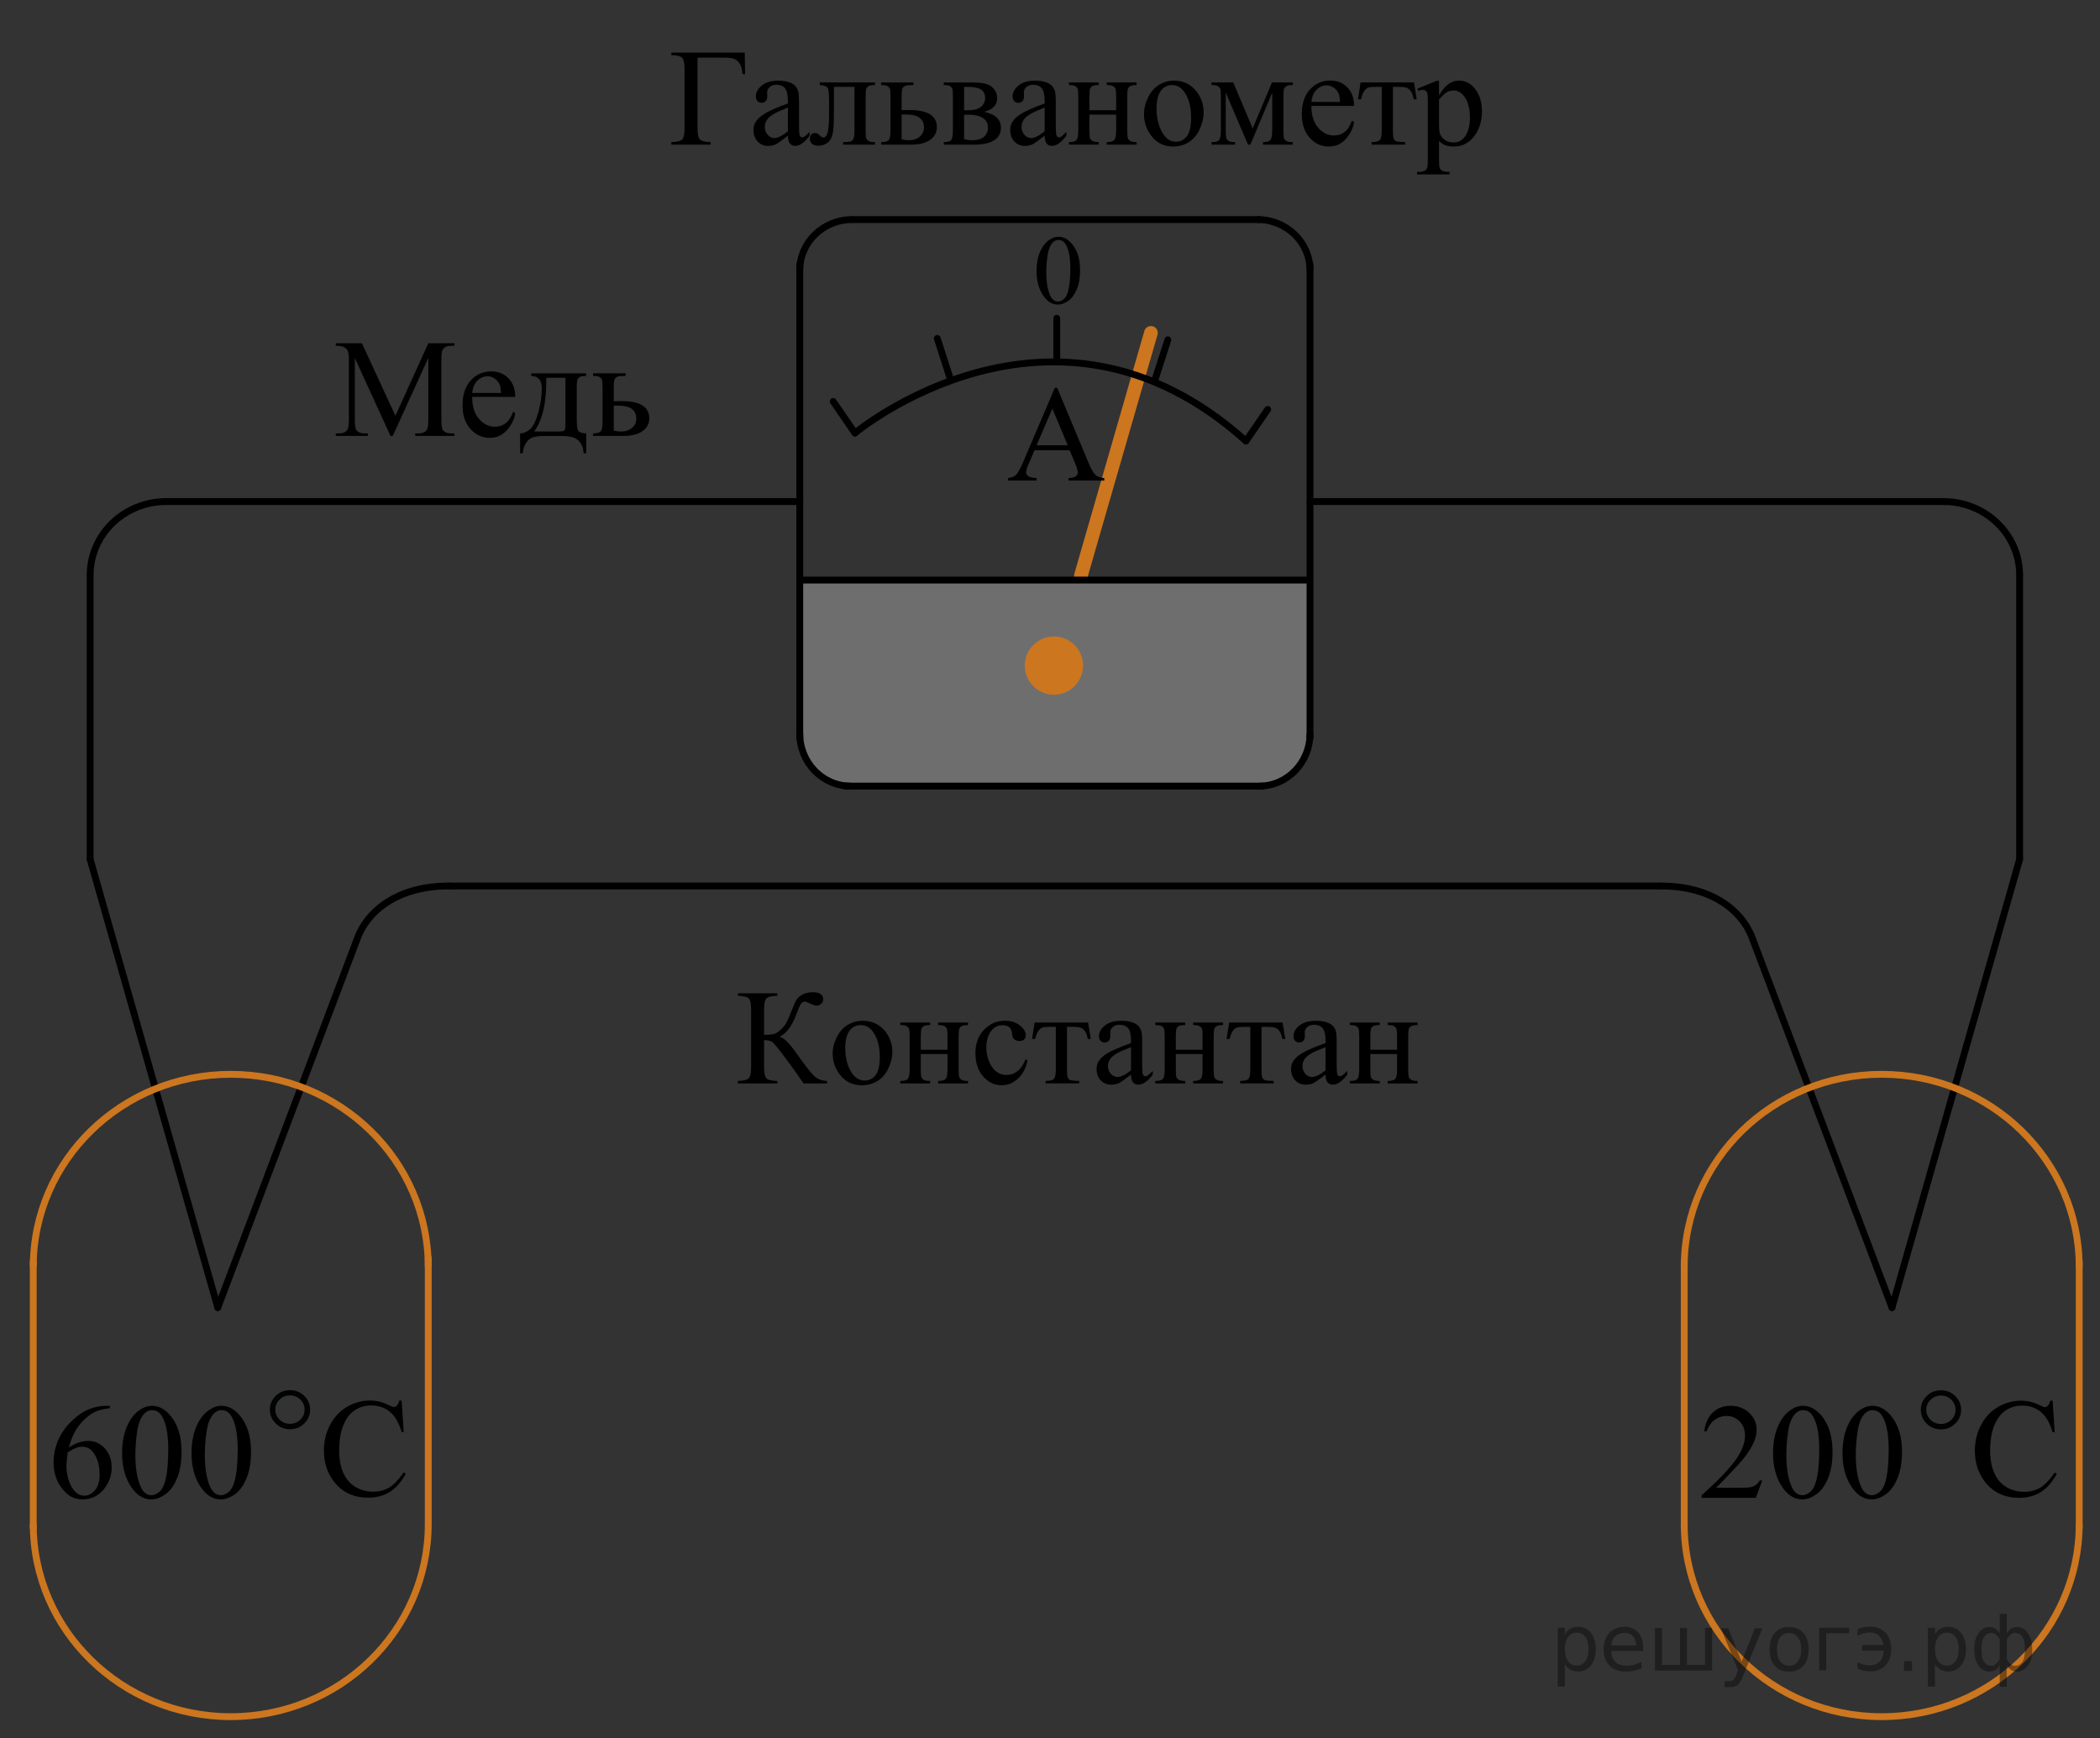<?xml version="1.0" encoding="utf-8"?>
<!-- Generator: Adobe Illustrator 16.0.0, SVG Export Plug-In . SVG Version: 6.00 Build 0)  -->
<!DOCTYPE svg PUBLIC "-//W3C//DTD SVG 1.1//EN" "http://www.w3.org/Graphics/SVG/1.1/DTD/svg11.dtd">
<svg version="1.1" id="Слой_1" xmlns="http://www.w3.org/2000/svg" xmlns:xlink="http://www.w3.org/1999/xlink" x="0px" y="0px"
	 width="230.333px" height="190.667px" viewBox="-4.833 126 230.333 190.667" enable-background="new -4.833 126 230.333 190.667"
	 xml:space="preserve">
<rect x="-4.833" y="126" width="230.333" height="190.667" fill="#333333" stroke="none"/>
<line fill="#CC761F" stroke="#CC761F" stroke-width="1.5" stroke-linecap="round" stroke-linejoin="round" stroke-miterlimit="10" x1="121.404" y1="162.511" x2="113.729" y2="189.114"/>
<path opacity="0.5" fill="#ADAAAA" d="M135.544,211.674c1.651-0.371,2.798-2.258,3.308-3.824v-18.229H82.888v18.037
	c0.109,0.082,0.207,0.195,0.28,0.354c0.209,0.453,0.246,0.871,0.378,1.342c0.156,0.555,0.689,0.885,1.133,1.201
	c0.41,0.293,0.748,0.744,1.187,0.98c0.495,0.268,1.002,0.486,1.526,0.682h47.505C134.992,211.965,135.191,211.752,135.544,211.674z"
	/>
<line fill="#FFFFFF" stroke="#000000" stroke-width="0.75" stroke-linecap="round" stroke-linejoin="round" stroke-miterlimit="10" x1="19.055" y1="269.414" x2="5.055" y2="220.246"/>
<line fill="#FFFFFF" stroke="#000000" stroke-width="0.75" stroke-linecap="round" stroke-linejoin="round" stroke-miterlimit="10" x1="5.055" y1="220.246" x2="5.055" y2="189.08"/>
<path fill="none" stroke="#000000" stroke-width="0.75" stroke-miterlimit="10" d="M5.055,189.08c0-4.457,3.735-8.068,8.344-8.068"
	/>
<line fill="#FFFFFF" stroke="#000000" stroke-width="0.75" stroke-linecap="round" stroke-linejoin="round" stroke-miterlimit="10" x1="82.888" y1="181.012" x2="13.138" y2="181.012"/>
<line fill="#FFFFFF" stroke="#000000" stroke-width="0.75" stroke-linecap="round" stroke-linejoin="round" stroke-miterlimit="10" x1="82.888" y1="206.955" x2="82.888" y2="154.998"/>
<path fill="none" stroke="#000000" stroke-width="0.75" stroke-miterlimit="10" d="M82.888,155.65c0-3.076,2.579-5.569,5.759-5.569"
	/>
<line fill="#FFFFFF" stroke="#000000" stroke-width="0.75" stroke-linecap="round" stroke-linejoin="round" stroke-miterlimit="10" x1="133.294" y1="150.081" x2="88.647" y2="150.081"/>
<path fill="none" stroke="#000000" stroke-width="0.75" stroke-miterlimit="10" d="M138.852,155.65c0-3.076-2.579-5.569-5.76-5.569"
	/>
<line fill="#FFFFFF" stroke="#000000" stroke-width="0.75" stroke-linecap="round" stroke-linejoin="round" stroke-miterlimit="10" x1="138.852" y1="206.902" x2="138.852" y2="154.998"/>
<path fill="none" stroke="#000000" stroke-width="0.75" stroke-miterlimit="10" d="M88.457,212.217c-3.076,0-5.569-2.578-5.569-5.76
	"/>
<line fill="#FFFFFF" stroke="#000000" stroke-width="0.75" stroke-linecap="round" stroke-linejoin="round" stroke-miterlimit="10" x1="133.638" y1="212.217" x2="87.892" y2="212.217"/>
<path fill="none" stroke="#000000" stroke-width="0.75" stroke-miterlimit="10" d="M133.281,212.217c3.076,0,5.57-2.578,5.57-5.76"
	/>
<path fill="none" stroke="#000000" stroke-width="0.75" stroke-linecap="round" stroke-linejoin="round" stroke-miterlimit="10" d="
	M88.939,173.496c0,0,21.761-18.125,42.886,0.875"/>
<line fill="none" stroke="#000000" stroke-width="0.75" stroke-linecap="round" stroke-linejoin="round" stroke-miterlimit="10" x1="86.555" y1="170.033" x2="88.939" y2="173.496"/>
<line fill="none" stroke="#000000" stroke-width="0.75" stroke-linecap="round" stroke-linejoin="round" stroke-miterlimit="10" x1="97.971" y1="163.123" x2="99.438" y2="167.68"/>
<line fill="none" stroke="#000000" stroke-width="0.75" stroke-linecap="round" stroke-linejoin="round" stroke-miterlimit="10" x1="123.26" y1="163.271" x2="121.794" y2="167.828"/>
<line fill="none" stroke="#000000" stroke-width="0.75" stroke-linecap="round" stroke-linejoin="round" stroke-miterlimit="10" x1="134.21" y1="170.908" x2="131.825" y2="174.371"/>
<line fill="none" stroke="#000000" stroke-width="0.75" stroke-linecap="round" stroke-linejoin="round" stroke-miterlimit="10" x1="111.075" y1="160.908" x2="111.075" y2="165.693"/>
<g>
	<g>
		<path d="M108.857,155.739c0-0.817,0.127-1.521,0.381-2.111c0.254-0.59,0.592-1.029,1.013-1.318
			c0.327-0.229,0.665-0.343,1.013-0.343c0.566,0,1.074,0.28,1.524,0.84c0.563,0.694,0.845,1.634,0.845,2.821
			c0,0.832-0.124,1.538-0.371,2.118c-0.246,0.582-0.562,1.004-0.944,1.266c-0.383,0.264-0.753,0.395-1.108,0.395
			c-0.705,0-1.291-0.404-1.759-1.211C109.055,157.516,108.857,156.697,108.857,155.739z M109.924,155.871
			c0,0.986,0.125,1.791,0.375,2.414c0.207,0.525,0.516,0.787,0.926,0.787c0.196,0,0.399-0.084,0.61-0.256
			c0.21-0.17,0.37-0.457,0.479-0.859c0.167-0.605,0.251-1.459,0.251-2.562c0-0.817-0.087-1.499-0.262-2.044
			c-0.131-0.405-0.3-0.692-0.506-0.861c-0.149-0.116-0.329-0.174-0.54-0.174c-0.247,0-0.466,0.107-0.659,0.322
			c-0.262,0.292-0.439,0.752-0.534,1.379C109.971,154.644,109.924,155.262,109.924,155.871z"/>
	</g>
</g>
<g>
	<g>
		<path d="M112.483,175.378h-3.846l-0.674,1.57c-0.166,0.386-0.249,0.674-0.249,0.865c0,0.151,0.072,0.284,0.216,0.399
			s0.456,0.189,0.934,0.224v0.271h-3.128v-0.271c0.415-0.073,0.684-0.169,0.806-0.286c0.249-0.234,0.525-0.711,0.828-1.43
			l3.495-8.186h0.256l3.458,8.273c0.278,0.665,0.531,1.097,0.758,1.294c0.228,0.198,0.544,0.31,0.949,0.334v0.271h-3.92v-0.271
			c0.396-0.02,0.663-0.085,0.803-0.198c0.139-0.112,0.209-0.249,0.209-0.41c0-0.216-0.099-0.555-0.293-1.02L112.483,175.378z
			 M112.278,174.836l-1.685-4.02l-1.729,4.02H112.278z"/>
	</g>
</g>
<g>
	<g>
		<path d="M37.996,173.814l-3.91-8.553v6.791c0,0.625,0.067,1.014,0.202,1.17c0.184,0.209,0.475,0.314,0.873,0.314h0.358v0.277
			h-3.522v-0.277h0.358c0.428,0,0.731-0.131,0.911-0.391c0.109-0.16,0.164-0.523,0.164-1.094v-6.641c0-0.451-0.05-0.775-0.149-0.975
			c-0.069-0.145-0.198-0.266-0.384-0.363s-0.486-0.146-0.899-0.146v-0.277h2.865l3.672,7.953l3.612-7.953h2.865v0.277H44.66
			c-0.433,0-0.739,0.129-0.918,0.389c-0.109,0.16-0.164,0.525-0.164,1.096v6.641c0,0.625,0.069,1.014,0.209,1.17
			c0.184,0.209,0.475,0.314,0.873,0.314h0.351v0.277h-4.298v-0.277h0.358c0.433,0,0.736-0.131,0.91-0.391
			c0.109-0.16,0.165-0.523,0.165-1.094v-6.791l-3.903,8.553H37.996z"/>
		<path d="M46.958,169.533c-0.005,1.02,0.241,1.82,0.739,2.398c0.497,0.58,1.082,0.871,1.753,0.871c0.448,0,0.837-0.125,1.168-0.371
			c0.331-0.248,0.608-0.672,0.832-1.271l0.231,0.15c-0.104,0.686-0.408,1.309-0.911,1.869c-0.502,0.563-1.132,0.844-1.888,0.844
			c-0.821,0-1.524-0.32-2.108-0.963s-0.876-1.506-0.876-2.59c0-1.174,0.299-2.09,0.899-2.746c0.6-0.658,1.352-0.986,2.257-0.986
			c0.766,0,1.396,0.254,1.888,0.76c0.493,0.508,0.739,1.188,0.739,2.035H46.958z M46.958,169.1h3.164
			c-0.025-0.439-0.077-0.75-0.157-0.93c-0.125-0.279-0.31-0.5-0.556-0.66c-0.246-0.16-0.503-0.24-0.772-0.24
			c-0.413,0-0.782,0.162-1.108,0.484C47.203,168.076,47.013,168.525,46.958,169.1z"/>
		<path d="M53.434,166.947h6.03v0.285c-0.338,0-0.563,0.035-0.675,0.102c-0.112,0.068-0.2,0.15-0.265,0.252
			c-0.065,0.1-0.097,0.424-0.097,0.975v3.395c0,0.715,0.061,1.152,0.183,1.316c0.122,0.162,0.407,0.25,0.854,0.266v2.182H59.18
			c-0.02-0.41-0.121-0.768-0.302-1.072s-0.434-0.52-0.757-0.645s-0.801-0.188-1.433-0.188h-1.761c-0.547,0-0.975,0.049-1.284,0.146
			c-0.308,0.096-0.566,0.301-0.772,0.609c-0.207,0.311-0.332,0.693-0.377,1.148h-0.276v-2.182c0.408-0.016,0.779-0.178,1.112-0.488
			c0.333-0.309,0.626-0.916,0.88-1.82s0.38-1.795,0.38-2.668c0-0.859-0.385-1.303-1.157-1.328V166.947z M55.083,167.436v0.412
			c0,2.453-0.443,4.279-1.328,5.479h2.537c0.458,0,0.721-0.037,0.791-0.115c0.069-0.078,0.104-0.363,0.104-0.859v-4.916H55.083z"/>
		<path d="M62.487,170.006l0.851-0.014c2.03,0,3.045,0.629,3.045,1.889c0,0.584-0.248,1.053-0.743,1.404
			c-0.495,0.354-1.208,0.529-2.138,0.529h-3.284v-0.277c0.443,0,0.726-0.082,0.851-0.244s0.187-0.525,0.187-1.09v-3.643
			c0-0.535-0.027-0.852-0.082-0.949s-0.139-0.186-0.253-0.262c-0.115-0.078-0.349-0.117-0.702-0.117v-0.285h3.575v0.285
			c-0.493,0-0.796,0.029-0.911,0.086c-0.114,0.059-0.209,0.133-0.284,0.227c-0.075,0.092-0.112,0.43-0.112,1.016V170.006z
			 M62.487,173.223c0.264,0.068,0.527,0.104,0.791,0.104c0.498,0,0.902-0.131,1.213-0.396c0.311-0.266,0.466-0.6,0.466-1.004
			c0-0.961-0.664-1.439-1.993-1.439c-0.114,0-0.273,0.002-0.478,0.008V173.223z"/>
	</g>
</g>
<g>
	<g>
		<path d="M76.852,131.766l0.037,2.361H76.6c-0.02-0.477-0.121-0.859-0.303-1.147c-0.183-0.287-0.406-0.47-0.67-0.547
			c-0.264-0.077-0.645-0.115-1.143-0.115h-2.812v7.707c0,0.666,0.085,1.088,0.255,1.267c0.17,0.179,0.563,0.278,1.18,0.298v0.275
			h-4.307v-0.275c0.622-0.02,1.019-0.119,1.191-0.298c0.172-0.179,0.259-0.601,0.259-1.267v-6.419c0-0.665-0.086-1.087-0.259-1.266
			c-0.173-0.179-0.57-0.278-1.191-0.299v-0.275H76.852z"/>
		<path d="M81.587,140.881c-0.695,0.542-1.132,0.854-1.31,0.938c-0.267,0.124-0.55,0.187-0.851,0.187
			c-0.469,0-0.854-0.161-1.158-0.484c-0.303-0.322-0.455-0.747-0.455-1.273c0-0.332,0.074-0.62,0.222-0.863
			c0.202-0.338,0.554-0.655,1.055-0.954c0.5-0.298,1.333-0.66,2.497-1.087v-0.268c0-0.681-0.107-1.147-0.322-1.4
			c-0.214-0.253-0.526-0.38-0.936-0.38c-0.311,0-0.558,0.084-0.74,0.253c-0.188,0.169-0.281,0.362-0.281,0.581l0.015,0.432
			c0,0.229-0.058,0.405-0.174,0.529c-0.116,0.124-0.268,0.186-0.455,0.186c-0.183,0-0.332-0.064-0.448-0.193
			c-0.116-0.129-0.174-0.305-0.174-0.528c0-0.427,0.217-0.819,0.651-1.177s1.043-0.536,1.828-0.536c0.602,0,1.095,0.102,1.48,0.305
			c0.291,0.154,0.505,0.396,0.644,0.723c0.089,0.214,0.133,0.65,0.133,1.311v2.316c0,0.65,0.012,1.049,0.037,1.195
			c0.024,0.146,0.065,0.244,0.122,0.294c0.057,0.05,0.122,0.074,0.196,0.074c0.079,0,0.148-0.017,0.208-0.052
			c0.104-0.064,0.303-0.246,0.599-0.544v0.417c-0.552,0.745-1.08,1.117-1.583,1.117c-0.242,0-0.434-0.084-0.577-0.253
			S81.592,141.289,81.587,140.881z M81.587,140.398v-2.6c-0.745,0.298-1.226,0.509-1.443,0.633c-0.39,0.219-0.668,0.447-0.836,0.686
			c-0.168,0.238-0.252,0.499-0.252,0.782c0,0.357,0.106,0.654,0.318,0.89c0.212,0.236,0.456,0.354,0.732,0.354
			C80.482,141.142,80.975,140.894,81.587,140.398z"/>
		<path d="M85.078,135.043h6.061v0.282c-0.335,0-0.559,0.034-0.669,0.101c-0.111,0.067-0.199,0.15-0.263,0.25
			c-0.064,0.1-0.096,0.422-0.096,0.968v3.619c0,0.526,0.027,0.841,0.082,0.942c0.054,0.102,0.139,0.191,0.255,0.269
			c0.116,0.077,0.347,0.115,0.692,0.115v0.275h-3.507v-0.275c0.38,0,0.643-0.02,0.788-0.06s0.26-0.136,0.344-0.287
			c0.083-0.151,0.125-0.478,0.125-0.979v-4.736h-2.257v2.875c0,1.087-0.048,1.851-0.144,2.29c-0.097,0.439-0.287,0.765-0.57,0.976
			c-0.284,0.211-0.608,0.316-0.973,0.316c-0.632,0-0.947-0.263-0.947-0.789c0-0.179,0.05-0.325,0.152-0.439
			c0.101-0.114,0.233-0.172,0.396-0.172c0.173,0,0.333,0.072,0.481,0.217c0.192,0.188,0.338,0.282,0.437,0.282
			c0.222,0,0.383-0.188,0.484-0.562c0.101-0.375,0.152-1.032,0.152-1.971v-1.504c0-0.774-0.056-1.246-0.167-1.415
			s-0.396-0.271-0.855-0.306V135.043z"/>
		<path d="M94.061,138.082l0.844-0.015c2.013,0,3.019,0.625,3.019,1.877c0,0.58-0.246,1.046-0.736,1.396
			c-0.491,0.351-1.198,0.525-2.12,0.525h-3.256v-0.275c0.439,0,0.72-0.081,0.844-0.242c0.123-0.161,0.185-0.522,0.185-1.084v-3.619
			c0-0.531-0.027-0.845-0.082-0.941c-0.054-0.098-0.138-0.184-0.251-0.261c-0.114-0.077-0.346-0.116-0.696-0.116v-0.282h3.544v0.282
			c-0.488,0-0.789,0.029-0.903,0.086c-0.113,0.058-0.207,0.132-0.281,0.224c-0.074,0.092-0.111,0.428-0.111,1.009V138.082z
			 M94.061,141.277c0.262,0.069,0.523,0.104,0.785,0.104c0.493,0,0.894-0.131,1.202-0.395c0.309-0.263,0.463-0.596,0.463-0.998
			c0-0.953-0.659-1.43-1.976-1.43c-0.113,0-0.271,0.003-0.474,0.008V141.277z"/>
		<path d="M103.095,138.26c1.238,0.258,1.857,0.842,1.857,1.75c0,0.621-0.258,1.085-0.773,1.393s-1.234,0.462-2.157,0.462h-3.345
			v-0.275c0.439,0,0.717-0.083,0.833-0.25c0.116-0.166,0.174-0.524,0.174-1.076v-3.619c0-0.536-0.026-0.852-0.078-0.945
			c-0.052-0.095-0.133-0.18-0.244-0.257c-0.111-0.077-0.339-0.116-0.685-0.116v-0.282h3.123c0.602,0,1.089,0.047,1.461,0.142
			c0.373,0.094,0.678,0.28,0.917,0.559c0.239,0.277,0.359,0.615,0.359,1.013C104.538,137.531,104.057,138.032,103.095,138.26z
			 M100.912,138.089c0.217,0.005,0.348,0.007,0.392,0.007c0.676,0,1.165-0.13,1.465-0.391s0.452-0.577,0.452-0.949
			c0-0.433-0.153-0.745-0.459-0.938c-0.306-0.193-0.794-0.291-1.465-0.291h-0.385V138.089z M100.912,141.261
			c0.247,0.08,0.541,0.119,0.881,0.119c0.587,0,1.023-0.129,1.31-0.387c0.286-0.259,0.429-0.591,0.429-0.998
			c0-0.457-0.185-0.807-0.555-1.05c-0.37-0.243-0.883-0.365-1.539-0.365c-0.163,0-0.338,0.005-0.525,0.015V141.261z"/>
		<path d="M109.747,140.881c-0.695,0.542-1.132,0.854-1.31,0.938c-0.267,0.124-0.55,0.187-0.851,0.187
			c-0.469,0-0.854-0.161-1.158-0.484c-0.303-0.322-0.455-0.747-0.455-1.273c0-0.332,0.074-0.62,0.222-0.863
			c0.202-0.338,0.554-0.655,1.055-0.954c0.5-0.298,1.333-0.66,2.497-1.087v-0.268c0-0.681-0.107-1.147-0.322-1.4
			c-0.214-0.253-0.526-0.38-0.936-0.38c-0.311,0-0.558,0.084-0.74,0.253c-0.188,0.169-0.281,0.362-0.281,0.581l0.015,0.432
			c0,0.229-0.058,0.405-0.174,0.529c-0.116,0.124-0.268,0.186-0.455,0.186c-0.183,0-0.332-0.064-0.448-0.193
			c-0.116-0.129-0.174-0.305-0.174-0.528c0-0.427,0.217-0.819,0.651-1.177s1.043-0.536,1.828-0.536c0.602,0,1.095,0.102,1.48,0.305
			c0.291,0.154,0.505,0.396,0.644,0.723c0.089,0.214,0.133,0.65,0.133,1.311v2.316c0,0.65,0.012,1.049,0.037,1.195
			c0.024,0.146,0.065,0.244,0.122,0.294c0.057,0.05,0.122,0.074,0.196,0.074c0.079,0,0.148-0.017,0.208-0.052
			c0.104-0.064,0.303-0.246,0.599-0.544v0.417c-0.552,0.745-1.08,1.117-1.583,1.117c-0.242,0-0.434-0.084-0.577-0.253
			S109.751,141.289,109.747,140.881z M109.747,140.398v-2.6c-0.745,0.298-1.226,0.509-1.443,0.633
			c-0.39,0.219-0.668,0.447-0.836,0.686c-0.168,0.238-0.252,0.499-0.252,0.782c0,0.357,0.106,0.654,0.318,0.89
			c0.212,0.236,0.456,0.354,0.732,0.354C108.642,141.142,109.135,140.894,109.747,140.398z"/>
		<path d="M114.657,138.089h2.931v-1.445c0-0.432-0.018-0.713-0.052-0.845s-0.12-0.243-0.255-0.335
			c-0.136-0.092-0.377-0.139-0.722-0.139v-0.282h3.278v0.282c-0.307,0-0.529,0.035-0.67,0.104c-0.141,0.07-0.235,0.17-0.285,0.302
			c-0.049,0.132-0.074,0.436-0.074,0.912v3.619c0,0.433,0.019,0.718,0.056,0.856c0.037,0.14,0.127,0.253,0.271,0.339
			c0.143,0.087,0.377,0.131,0.703,0.131v0.275h-3.278v-0.275c0.409,0,0.683-0.076,0.821-0.228c0.138-0.151,0.207-0.518,0.207-1.099
			v-1.69h-2.931v1.69c0,0.433,0.019,0.718,0.056,0.856c0.037,0.14,0.127,0.253,0.271,0.339c0.143,0.087,0.377,0.131,0.703,0.131
			v0.275h-3.278v-0.275c0.438,0,0.72-0.081,0.844-0.242c0.123-0.161,0.185-0.522,0.185-1.084v-3.619
			c0-0.432-0.019-0.717-0.056-0.856c-0.037-0.139-0.127-0.25-0.27-0.335c-0.144-0.084-0.378-0.127-0.703-0.127v-0.282h3.278v0.282
			c-0.307,0-0.529,0.035-0.67,0.104c-0.141,0.07-0.235,0.17-0.285,0.302c-0.049,0.132-0.074,0.436-0.074,0.912V138.089z"/>
		<path d="M123.921,134.842c1.026,0,1.851,0.392,2.472,1.177c0.528,0.67,0.792,1.439,0.792,2.309c0,0.61-0.146,1.229-0.437,1.854
			c-0.291,0.625-0.691,1.097-1.202,1.414c-0.511,0.318-1.079,0.478-1.706,0.478c-1.021,0-1.833-0.41-2.435-1.229
			c-0.508-0.689-0.762-1.464-0.762-2.323c0-0.626,0.153-1.247,0.462-1.865s0.714-1.075,1.218-1.37
			C122.826,134.99,123.359,134.842,123.921,134.842z M123.692,135.326c-0.262,0-0.524,0.079-0.788,0.235
			c-0.265,0.156-0.478,0.431-0.641,0.822c-0.163,0.393-0.244,0.896-0.244,1.512c0,0.993,0.196,1.85,0.588,2.569
			c0.393,0.721,0.909,1.08,1.551,1.08c0.479,0,0.873-0.198,1.184-0.596c0.312-0.397,0.467-1.08,0.467-2.048
			c0-1.211-0.26-2.165-0.777-2.859C124.681,135.565,124.234,135.326,123.692,135.326z"/>
		<path d="M132.564,140.084l2.116-5.041h2.287v0.282c-0.336,0-0.559,0.034-0.67,0.101c-0.111,0.067-0.198,0.15-0.263,0.25
			s-0.097,0.422-0.097,0.968v3.619c0,0.472,0.023,0.776,0.07,0.913c0.047,0.136,0.144,0.239,0.289,0.309s0.369,0.104,0.67,0.104
			v0.275h-3.278v-0.275c0.404,0,0.676-0.076,0.813-0.228c0.139-0.151,0.208-0.518,0.208-1.099v-4.103l-2.398,5.704h-0.259
			l-2.441-5.704v4.103c0,0.472,0.024,0.776,0.073,0.913c0.05,0.136,0.146,0.239,0.289,0.309c0.143,0.069,0.365,0.104,0.666,0.104
			v0.275h-2.59v-0.275c0.438,0,0.72-0.081,0.844-0.242c0.123-0.161,0.185-0.522,0.185-1.084v-3.619c0-0.531-0.027-0.845-0.081-0.941
			c-0.055-0.098-0.139-0.184-0.252-0.261s-0.346-0.116-0.695-0.116v-0.282h2.383L132.564,140.084z"/>
		<path d="M139.005,137.613c-0.005,1.013,0.239,1.807,0.732,2.383s1.073,0.864,1.739,0.864c0.443,0,0.829-0.123,1.157-0.369
			s0.604-0.666,0.825-1.263l0.229,0.149c-0.104,0.681-0.404,1.3-0.902,1.858c-0.499,0.559-1.123,0.838-1.872,0.838
			c-0.814,0-1.511-0.319-2.091-0.957c-0.58-0.639-0.869-1.496-0.869-2.573c0-1.167,0.297-2.076,0.892-2.729
			c0.594-0.652,1.34-0.979,2.238-0.979c0.76,0,1.384,0.252,1.872,0.756s0.732,1.178,0.732,2.022H139.005z M139.005,137.18h3.138
			c-0.025-0.437-0.077-0.744-0.156-0.923c-0.123-0.278-0.307-0.497-0.551-0.655c-0.244-0.159-0.5-0.238-0.766-0.238
			c-0.41,0-0.776,0.16-1.1,0.479C139.247,136.164,139.059,136.61,139.005,137.18z"/>
		<path d="M144.397,135.043h5.86l0.296,1.847h-0.333c-0.06-0.372-0.158-0.66-0.296-0.864c-0.138-0.203-0.296-0.337-0.474-0.401
			s-0.48-0.098-0.91-0.098h-0.592v4.736c0,0.507,0.03,0.828,0.093,0.965c0.062,0.137,0.161,0.228,0.299,0.271
			c0.139,0.045,0.454,0.075,0.947,0.09v0.275h-3.685v-0.275c0.474-0.01,0.778-0.087,0.914-0.231
			c0.135-0.144,0.203-0.509,0.203-1.095v-4.736h-0.606c-0.425,0-0.713,0.026-0.866,0.078c-0.153,0.053-0.3,0.177-0.44,0.373
			s-0.26,0.5-0.358,0.912h-0.333L144.397,135.043z"/>
		<path d="M150.635,135.721l2.087-0.85h0.281v1.594c0.351-0.601,0.701-1.021,1.055-1.262c0.353-0.241,0.724-0.361,1.113-0.361
			c0.681,0,1.248,0.268,1.702,0.804c0.558,0.655,0.836,1.51,0.836,2.563c0,1.177-0.335,2.149-1.006,2.919
			c-0.553,0.631-1.248,0.946-2.087,0.946c-0.365,0-0.681-0.053-0.947-0.157c-0.197-0.074-0.42-0.223-0.666-0.446v2.077
			c0,0.467,0.028,0.764,0.085,0.891c0.057,0.126,0.155,0.227,0.296,0.302c0.141,0.074,0.396,0.111,0.766,0.111v0.275h-3.552v-0.275
			h0.186c0.271,0.005,0.503-0.047,0.695-0.156c0.094-0.055,0.166-0.143,0.218-0.265c0.053-0.122,0.078-0.431,0.078-0.927v-6.449
			c0-0.442-0.02-0.723-0.06-0.842c-0.039-0.119-0.102-0.209-0.188-0.269c-0.086-0.06-0.203-0.089-0.352-0.089
			c-0.118,0-0.269,0.035-0.451,0.104L150.635,135.721z M153.003,136.905v2.547c0,0.552,0.022,0.914,0.066,1.088
			c0.069,0.288,0.238,0.541,0.507,0.759c0.269,0.219,0.608,0.328,1.018,0.328c0.493,0,0.893-0.193,1.199-0.581
			c0.399-0.506,0.599-1.219,0.599-2.137c0-1.043-0.227-1.845-0.681-2.406c-0.315-0.387-0.69-0.58-1.125-0.58
			c-0.236,0-0.471,0.06-0.702,0.179C153.706,136.19,153.412,136.458,153.003,136.905z"/>
	</g>
</g>
<line fill="#FFFFFF" stroke="#000000" stroke-width="0.75" stroke-linecap="round" stroke-linejoin="round" stroke-miterlimit="10" x1="19.055" y1="269.414" x2="34.304" y2="229.08"/>
<path fill="none" stroke="#000000" stroke-width="0.75" stroke-linecap="round" stroke-linejoin="round" stroke-miterlimit="10" d="
	M34.304,229.08c1.104-3.188,4.514-5.904,10.083-5.904"/>
<line fill="#FFFFFF" stroke="#000000" stroke-width="0.75" stroke-linecap="round" stroke-linejoin="round" stroke-miterlimit="10" x1="44.388" y1="223.176" x2="177.352" y2="223.176"/>
<g>
	
		<line fill="#FFFFFF" stroke="#000000" stroke-width="0.75" stroke-linecap="round" stroke-linejoin="round" stroke-miterlimit="10" x1="202.684" y1="269.414" x2="216.684" y2="220.246"/>
	
		<line fill="#FFFFFF" stroke="#000000" stroke-width="0.75" stroke-linecap="round" stroke-linejoin="round" stroke-miterlimit="10" x1="216.684" y1="220.246" x2="216.684" y2="189.08"/>
	<path fill="none" stroke="#000000" stroke-width="0.75" stroke-miterlimit="10" d="M216.684,189.08
		c0-4.457-3.734-8.068-8.344-8.068"/>
	
		<line fill="#FFFFFF" stroke="#000000" stroke-width="0.75" stroke-linecap="round" stroke-linejoin="round" stroke-miterlimit="10" x1="138.852" y1="181.012" x2="208.602" y2="181.012"/>
	
		<line fill="#FFFFFF" stroke="#000000" stroke-width="0.75" stroke-linecap="round" stroke-linejoin="round" stroke-miterlimit="10" x1="202.684" y1="269.414" x2="187.435" y2="229.08"/>
	
		<path fill="none" stroke="#000000" stroke-width="0.75" stroke-linecap="round" stroke-linejoin="round" stroke-miterlimit="10" d="
		M187.435,229.08c-1.104-3.188-4.515-5.904-10.083-5.904"/>
</g>
<line fill="#FFFFFF" stroke="#CC761F" stroke-width="0.75" stroke-linecap="round" stroke-linejoin="round" stroke-miterlimit="10" x1="-1.186" y1="264.414" x2="-1.186" y2="293.58"/>
<path fill="none" stroke="#CC761F" stroke-width="0.75" stroke-miterlimit="10" d="M-1.186,264.953
	c0-11.666,9.698-21.123,21.662-21.123s21.662,9.457,21.662,21.123"/>
<path fill="none" stroke="#CC761F" stroke-width="0.75" stroke-miterlimit="10" d="M-1.186,293.158
	c0,11.666,9.698,21.125,21.662,21.125s21.662-9.459,21.662-21.125"/>
<line fill="#FFFFFF" stroke="#CC761F" stroke-width="0.75" stroke-linecap="round" stroke-linejoin="round" stroke-miterlimit="10" x1="42.138" y1="263.992" x2="42.138" y2="293.158"/>
<g>
	<g>
		<path d="M7.218,280.188v0.27c-0.655,0.063-1.189,0.191-1.603,0.383s-0.823,0.484-1.228,0.879
			c-0.404,0.393-0.739,0.832-1.004,1.316c-0.265,0.482-0.487,1.057-0.666,1.723c0.714-0.48,1.431-0.721,2.15-0.721
			c0.689,0,1.287,0.271,1.792,0.816s0.759,1.244,0.759,2.1c0,0.826-0.255,1.58-0.766,2.26c-0.615,0.826-1.428,1.24-2.44,1.24
			c-0.689,0-1.275-0.225-1.756-0.672c-0.942-0.869-1.413-1.996-1.413-3.383c0-0.885,0.181-1.725,0.543-2.521
			c0.362-0.797,0.879-1.504,1.551-2.123c0.672-0.617,1.315-1.031,1.931-1.246c0.615-0.213,1.188-0.32,1.718-0.32H7.218z
			 M2.591,285.291c-0.089,0.656-0.134,1.186-0.134,1.59c0,0.467,0.088,0.973,0.264,1.52c0.176,0.547,0.438,0.98,0.785,1.301
			c0.253,0.229,0.56,0.344,0.922,0.344c0.431,0,0.817-0.199,1.157-0.598c0.339-0.398,0.509-0.969,0.509-1.707
			c0-0.83-0.168-1.551-0.506-2.158c-0.337-0.607-0.815-0.91-1.436-0.91c-0.188,0-0.391,0.039-0.606,0.115
			C3.332,284.865,3.013,285.033,2.591,285.291z"/>
		<path d="M8.557,285.393c0-1.127,0.174-2.098,0.521-2.912s0.808-1.42,1.384-1.818c0.446-0.316,0.907-0.475,1.383-0.475
			c0.774,0,1.468,0.387,2.083,1.158c0.769,0.959,1.153,2.256,1.153,3.895c0,1.146-0.169,2.121-0.506,2.924
			c-0.337,0.801-0.768,1.383-1.291,1.746c-0.523,0.361-1.028,0.543-1.514,0.543c-0.962,0-1.763-0.557-2.403-1.67
			C8.828,287.846,8.557,286.715,8.557,285.393z M10.016,285.576c0,1.359,0.171,2.471,0.513,3.33
			c0.283,0.725,0.704,1.088,1.265,1.088c0.268,0,0.545-0.119,0.833-0.354c0.288-0.236,0.506-0.631,0.655-1.186
			c0.228-0.836,0.342-2.016,0.342-3.535c0-1.129-0.119-2.068-0.357-2.822c-0.178-0.559-0.409-0.955-0.692-1.189
			c-0.203-0.16-0.449-0.24-0.736-0.24c-0.337,0-0.637,0.148-0.9,0.445c-0.357,0.404-0.6,1.037-0.729,1.902
			C10.08,283.881,10.016,284.734,10.016,285.576z"/>
		<path d="M16.175,285.393c0-1.127,0.174-2.098,0.521-2.912s0.808-1.42,1.384-1.818c0.446-0.316,0.907-0.475,1.383-0.475
			c0.774,0,1.468,0.387,2.083,1.158c0.769,0.959,1.153,2.256,1.153,3.895c0,1.146-0.169,2.121-0.506,2.924
			c-0.337,0.801-0.768,1.383-1.291,1.746c-0.523,0.361-1.028,0.543-1.514,0.543c-0.962,0-1.763-0.557-2.403-1.67
			C16.445,287.846,16.175,286.715,16.175,285.393z M17.633,285.576c0,1.359,0.171,2.471,0.513,3.33
			c0.283,0.725,0.704,1.088,1.265,1.088c0.268,0,0.545-0.119,0.833-0.354c0.288-0.236,0.506-0.631,0.655-1.186
			c0.228-0.836,0.342-2.016,0.342-3.535c0-1.129-0.119-2.068-0.357-2.822c-0.178-0.559-0.409-0.955-0.692-1.189
			c-0.203-0.16-0.449-0.24-0.736-0.24c-0.337,0-0.637,0.148-0.9,0.445c-0.357,0.404-0.6,1.037-0.729,1.902
			C17.697,283.881,17.633,284.734,17.633,285.576z"/>
	</g>
</g>
<g>
	<defs>
		<rect id="SVGID_1_" x="7.314" y="275.156" width="25.415" height="16.898"/>
	</defs>
	<clipPath id="SVGID_2_">
		<use xlink:href="#SVGID_1_"  overflow="visible"/>
	</clipPath>
	<g clip-path="url(#SVGID_2_)">
		<path fill="#010202" d="M29.183,280.613c0,0.592-0.216,1.098-0.646,1.516c-0.431,0.42-0.95,0.631-1.559,0.631
			c-0.613,0-1.136-0.209-1.566-0.631c-0.431-0.418-0.646-0.924-0.646-1.516c0-0.59,0.215-1.096,0.646-1.516
			c0.432-0.418,0.953-0.629,1.566-0.629c0.607,0,1.128,0.211,1.559,0.629C28.968,279.518,29.183,280.023,29.183,280.613z
			 M28.572,280.607c0-0.43-0.155-0.795-0.467-1.102c-0.313-0.307-0.69-0.457-1.136-0.457c-0.44,0-0.817,0.15-1.132,0.457
			c-0.313,0.307-0.471,0.672-0.471,1.102c0,0.432,0.157,0.801,0.471,1.104s0.69,0.449,1.132,0.449c0.444,0,0.823-0.146,1.136-0.449
			C28.416,281.408,28.572,281.039,28.572,280.607z"/>
	</g>
</g>
<path d="M39.221,279.611l0.229,3.461h-0.229c-0.307-1.037-0.736-1.783-1.305-2.238c-0.563-0.455-1.238-0.684-2.027-0.684
	c-0.662,0-1.264,0.172-1.797,0.516c-0.533,0.346-0.955,0.893-1.264,1.643c-0.309,0.754-0.459,1.688-0.459,2.803
	c0,0.922,0.146,1.721,0.436,2.395c0.289,0.678,0.727,1.193,1.307,1.559c0.582,0.357,1.244,0.539,1.99,0.539
	c0.646,0,1.219-0.145,1.715-0.424c0.494-0.281,1.039-0.848,1.633-1.689l0.229,0.15c-0.5,0.904-1.084,1.566-1.75,1.986
	c-0.668,0.424-1.461,0.635-2.377,0.635c-1.652,0-2.936-0.625-3.844-1.881c-0.676-0.932-1.014-2.023-1.014-3.285
	c0-1.02,0.223-1.951,0.668-2.805c0.445-0.852,1.063-1.51,1.844-1.979c0.783-0.467,1.639-0.701,2.564-0.701
	c0.723,0,1.434,0.182,2.135,0.541c0.207,0.109,0.354,0.164,0.439,0.164c0.135,0,0.248-0.047,0.348-0.145
	c0.129-0.135,0.219-0.32,0.271-0.563h0.258L39.221,279.611L39.221,279.611z"/>
<g>
	<g>
		<g>
			<path d="M188.457,288.375l-0.707,1.902h-5.951v-0.27c1.751-1.564,2.983-2.844,3.697-3.834c0.714-0.992,1.071-1.898,1.071-2.721
				c0-0.627-0.196-1.143-0.588-1.545c-0.392-0.404-0.86-0.605-1.406-0.605c-0.496,0-0.94,0.143-1.335,0.426
				c-0.395,0.285-0.686,0.701-0.874,1.252h-0.275c0.124-0.9,0.442-1.59,0.956-2.072c0.513-0.48,1.154-0.721,1.923-0.721
				c0.818,0,1.501,0.258,2.05,0.773c0.548,0.514,0.821,1.121,0.821,1.822c0,0.5-0.118,1-0.356,1.502
				c-0.367,0.787-0.962,1.621-1.785,2.5c-1.235,1.322-2.007,2.119-2.314,2.393h2.634c0.536,0,0.911-0.02,1.127-0.059
				s0.41-0.119,0.584-0.238s0.325-0.287,0.454-0.506H188.457z"/>
			<path d="M189.64,285.393c0-1.127,0.174-2.098,0.521-2.912c0.348-0.814,0.809-1.42,1.384-1.818
				c0.446-0.316,0.907-0.475,1.384-0.475c0.773,0,1.468,0.387,2.083,1.158c0.769,0.959,1.153,2.256,1.153,3.895
				c0,1.146-0.169,2.121-0.506,2.924c-0.338,0.801-0.768,1.383-1.291,1.746c-0.523,0.361-1.028,0.543-1.514,0.543
				c-0.963,0-1.764-0.557-2.403-1.67C189.91,287.846,189.64,286.715,189.64,285.393z M191.098,285.576
				c0,1.359,0.171,2.471,0.514,3.33c0.282,0.725,0.704,1.088,1.265,1.088c0.268,0,0.545-0.119,0.833-0.354
				c0.287-0.236,0.506-0.631,0.654-1.186c0.229-0.836,0.343-2.016,0.343-3.535c0-1.129-0.119-2.068-0.357-2.822
				c-0.179-0.559-0.409-0.955-0.692-1.189c-0.203-0.16-0.448-0.24-0.736-0.24c-0.337,0-0.637,0.148-0.899,0.445
				c-0.357,0.404-0.601,1.037-0.729,1.902S191.098,284.734,191.098,285.576z"/>
			<path d="M197.257,285.393c0-1.127,0.174-2.098,0.521-2.912c0.347-0.814,0.808-1.42,1.384-1.818
				c0.446-0.316,0.907-0.475,1.383-0.475c0.774,0,1.469,0.387,2.083,1.158c0.77,0.959,1.153,2.256,1.153,3.895
				c0,1.146-0.169,2.121-0.506,2.924c-0.337,0.801-0.768,1.383-1.291,1.746c-0.522,0.361-1.027,0.543-1.514,0.543
				c-0.962,0-1.763-0.557-2.402-1.67C197.527,287.846,197.257,286.715,197.257,285.393z M198.716,285.576
				c0,1.359,0.171,2.471,0.513,3.33c0.283,0.725,0.704,1.088,1.265,1.088c0.268,0,0.546-0.119,0.833-0.354
				c0.288-0.236,0.506-0.631,0.655-1.186c0.228-0.836,0.342-2.016,0.342-3.535c0-1.129-0.119-2.068-0.357-2.822
				c-0.178-0.559-0.409-0.955-0.691-1.189c-0.203-0.16-0.449-0.24-0.736-0.24c-0.338,0-0.638,0.148-0.9,0.445
				c-0.357,0.404-0.6,1.037-0.729,1.902C198.779,283.881,198.716,284.734,198.716,285.576z"/>
		</g>
	</g>
	
		<line fill="#FFFFFF" stroke="#CC761F" stroke-width="0.75" stroke-linecap="round" stroke-linejoin="round" stroke-miterlimit="10" x1="179.896" y1="264.414" x2="179.896" y2="293.58"/>
	<path fill="none" stroke="#CC761F" stroke-width="0.75" stroke-miterlimit="10" d="M179.896,264.953
		c0-11.666,9.697-21.123,21.662-21.123c11.963,0,21.661,9.457,21.661,21.123"/>
	<path fill="none" stroke="#CC761F" stroke-width="0.75" stroke-miterlimit="10" d="M179.896,293.158
		c0,11.666,9.697,21.125,21.662,21.125c11.963,0,21.661-9.459,21.661-21.125"/>
	<g>
		<defs>
			<rect id="SVGID_3_" x="188.396" y="274.139" width="25.415" height="16.898"/>
		</defs>
		<clipPath id="SVGID_4_">
			<use xlink:href="#SVGID_3_"  overflow="visible"/>
		</clipPath>
		<g clip-path="url(#SVGID_4_)">
			<path fill="#010202" d="M210.265,280.629c0,0.592-0.216,1.098-0.646,1.516c-0.431,0.42-0.95,0.631-1.559,0.631
				c-0.613,0-1.136-0.209-1.566-0.631c-0.431-0.418-0.646-0.924-0.646-1.516c0-0.59,0.215-1.096,0.646-1.516
				c0.432-0.418,0.953-0.629,1.566-0.629c0.607,0,1.128,0.211,1.559,0.629C210.05,279.533,210.265,280.039,210.265,280.629z
				 M209.654,280.623c0-0.43-0.155-0.795-0.467-1.102c-0.313-0.307-0.69-0.457-1.136-0.457c-0.44,0-0.817,0.15-1.132,0.457
				c-0.313,0.307-0.471,0.672-0.471,1.102c0,0.432,0.157,0.801,0.471,1.104s0.69,0.449,1.132,0.449c0.444,0,0.823-0.146,1.136-0.449
				C209.498,281.424,209.654,281.055,209.654,280.623z"/>
		</g>
	</g>
	<path d="M220.303,279.627l0.229,3.461h-0.229c-0.307-1.037-0.736-1.783-1.305-2.238c-0.563-0.455-1.238-0.684-2.027-0.684
		c-0.662,0-1.264,0.172-1.797,0.516c-0.533,0.346-0.955,0.893-1.264,1.643c-0.309,0.754-0.459,1.688-0.459,2.803
		c0,0.922,0.146,1.721,0.436,2.395c0.289,0.678,0.727,1.193,1.307,1.559c0.582,0.357,1.244,0.539,1.99,0.539
		c0.646,0,1.219-0.145,1.715-0.424c0.494-0.281,1.039-0.848,1.633-1.689l0.229,0.15c-0.5,0.904-1.084,1.566-1.75,1.986
		c-0.668,0.424-1.461,0.635-2.377,0.635c-1.652,0-2.936-0.625-3.844-1.881c-0.676-0.932-1.014-2.023-1.014-3.285
		c0-1.02,0.223-1.951,0.668-2.805c0.445-0.852,1.063-1.51,1.844-1.979c0.783-0.467,1.639-0.701,2.564-0.701
		c0.723,0,1.434,0.182,2.135,0.541c0.207,0.109,0.354,0.164,0.439,0.164c0.135,0,0.248-0.047,0.348-0.145
		c0.129-0.135,0.219-0.32,0.271-0.563h0.258L220.303,279.627L220.303,279.627z"/>
	
		<line fill="#FFFFFF" stroke="#CC761F" stroke-width="0.75" stroke-linecap="round" stroke-linejoin="round" stroke-miterlimit="10" x1="223.22" y1="264.414" x2="223.22" y2="293.58"/>
</g>
<g>
	<g>
		<path d="M85.888,244.561v0.27h-2.591c-0.281-0.443-0.874-1.277-1.777-2.506c-0.903-1.227-1.454-1.906-1.651-2.041
			c-0.197-0.133-0.496-0.203-0.896-0.207v2.953c0,0.65,0.085,1.064,0.255,1.238c0.17,0.176,0.569,0.273,1.196,0.293v0.27H76.1v-0.27
			c0.617-0.02,1.013-0.115,1.188-0.289c0.175-0.172,0.263-0.586,0.263-1.242v-6.285c0-0.652-0.086-1.064-0.259-1.24
			c-0.173-0.174-0.57-0.271-1.192-0.291v-0.27h4.324v0.27c-0.627,0.02-1.026,0.117-1.196,0.291c-0.17,0.176-0.255,0.588-0.255,1.24
			v2.756c0.538-0.004,0.911-0.041,1.118-0.105c0.208-0.066,0.44-0.215,0.7-0.449c0.259-0.232,0.464-0.484,0.615-0.754
			c0.15-0.27,0.344-0.713,0.581-1.33c0.222-0.578,0.404-0.98,0.544-1.207s0.366-0.42,0.677-0.584
			c0.311-0.162,0.681-0.244,1.111-0.244c0.76,0,1.14,0.264,1.14,0.787c0,0.186-0.075,0.346-0.226,0.482
			c-0.15,0.135-0.322,0.203-0.514,0.203c-0.139,0-0.371-0.078-0.696-0.232c-0.286-0.141-0.486-0.211-0.6-0.211
			c-0.158,0-0.294,0.08-0.407,0.244c-0.114,0.162-0.294,0.576-0.541,1.242c-0.474,1.244-1.079,2.035-1.814,2.369
			c0.449,0.078,1.071,0.684,1.866,1.816c0.844,1.199,1.463,2.002,1.858,2.406C84.78,244.336,85.281,244.545,85.888,244.561z"/>
		<path d="M89.777,237.955c1.026,0,1.851,0.383,2.473,1.15c0.528,0.656,0.792,1.41,0.792,2.262c0,0.598-0.146,1.203-0.437,1.814
			c-0.291,0.613-0.692,1.074-1.203,1.385c-0.511,0.313-1.08,0.467-1.707,0.467c-1.022,0-1.834-0.4-2.436-1.203
			c-0.508-0.676-0.763-1.434-0.763-2.273c0-0.613,0.154-1.223,0.463-1.826c0.309-0.605,0.714-1.053,1.218-1.342
			C88.681,238.1,89.214,237.955,89.777,237.955z M89.547,238.428c-0.262,0-0.525,0.076-0.789,0.23
			c-0.264,0.152-0.478,0.422-0.641,0.805c-0.163,0.385-0.244,0.879-0.244,1.48c0,0.973,0.196,1.811,0.588,2.516
			c0.393,0.705,0.91,1.057,1.551,1.057c0.479,0,0.874-0.193,1.185-0.582s0.467-1.059,0.467-2.006c0-1.186-0.259-2.119-0.778-2.799
			C90.537,238.662,90.09,238.428,89.547,238.428z"/>
		<path d="M96.159,241.133h2.932v-1.414c0-0.424-0.017-0.699-0.052-0.828s-0.12-0.238-0.255-0.328s-0.376-0.135-0.722-0.135v-0.277
			h3.28v0.277c-0.306,0-0.529,0.035-0.67,0.102c-0.141,0.068-0.236,0.168-0.285,0.297s-0.074,0.426-0.074,0.893v3.543
			c0,0.424,0.019,0.703,0.056,0.838c0.037,0.137,0.127,0.248,0.27,0.332c0.143,0.086,0.378,0.129,0.704,0.129v0.27h-3.28v-0.27
			c0.41,0,0.684-0.074,0.822-0.223s0.208-0.508,0.208-1.076v-1.654h-2.932v1.654c0,0.424,0.019,0.703,0.056,0.838
			c0.037,0.137,0.127,0.248,0.27,0.332c0.144,0.086,0.378,0.129,0.704,0.129v0.27h-3.28v-0.27c0.439,0,0.72-0.08,0.844-0.238
			s0.185-0.512,0.185-1.061v-3.543c0-0.424-0.019-0.703-0.055-0.838c-0.037-0.137-0.127-0.246-0.271-0.328
			c-0.143-0.084-0.377-0.125-0.703-0.125v-0.277h3.28v0.277c-0.306,0-0.529,0.035-0.67,0.102c-0.141,0.068-0.236,0.168-0.285,0.297
			s-0.074,0.426-0.074,0.893V241.133z"/>
		<path d="M107.871,242.293c-0.183,0.879-0.541,1.557-1.074,2.029c-0.533,0.475-1.123,0.711-1.77,0.711
			c-0.77,0-1.441-0.318-2.014-0.955c-0.572-0.637-0.859-1.496-0.859-2.58c0-1.051,0.317-1.902,0.952-2.559s1.396-0.984,2.284-0.984
			c0.667,0,1.214,0.174,1.644,0.52c0.43,0.348,0.645,0.709,0.645,1.084c0,0.184-0.061,0.334-0.182,0.447
			c-0.121,0.115-0.29,0.172-0.507,0.172c-0.291,0-0.511-0.092-0.659-0.277c-0.084-0.102-0.14-0.295-0.167-0.582
			c-0.027-0.287-0.127-0.506-0.3-0.656c-0.173-0.146-0.412-0.219-0.718-0.219c-0.494,0-0.891,0.18-1.192,0.539
			c-0.4,0.477-0.6,1.105-0.6,1.889c0,0.797,0.199,1.5,0.596,2.109c0.397,0.611,0.934,0.916,1.61,0.916
			c0.483,0,0.918-0.162,1.303-0.488c0.271-0.225,0.535-0.629,0.792-1.219L107.871,242.293z"/>
		<path d="M108.646,238.15h5.864l0.296,1.809h-0.333c-0.06-0.363-0.158-0.646-0.297-0.846c-0.138-0.199-0.296-0.33-0.474-0.393
			c-0.178-0.064-0.481-0.096-0.91-0.096H112.2v4.637c0,0.496,0.031,0.811,0.093,0.945c0.062,0.133,0.161,0.221,0.3,0.266
			c0.138,0.043,0.454,0.072,0.947,0.088v0.27h-3.687v-0.27c0.474-0.01,0.778-0.086,0.915-0.227c0.135-0.141,0.204-0.498,0.204-1.072
			v-4.637h-0.607c-0.424,0-0.713,0.025-0.866,0.076s-0.3,0.174-0.44,0.365s-0.261,0.49-0.359,0.893h-0.333L108.646,238.15z"/>
		<path d="M119.219,243.867c-0.695,0.529-1.133,0.836-1.311,0.918c-0.266,0.123-0.55,0.184-0.851,0.184
			c-0.47,0-0.855-0.158-1.159-0.475s-0.455-0.73-0.455-1.246c0-0.326,0.074-0.607,0.222-0.846c0.202-0.332,0.555-0.643,1.056-0.934
			s1.333-0.646,2.498-1.064v-0.264c0-0.664-0.106-1.121-0.321-1.369s-0.527-0.373-0.937-0.373c-0.312,0-0.559,0.084-0.741,0.248
			c-0.188,0.166-0.281,0.355-0.281,0.568l0.015,0.424c0,0.223-0.058,0.396-0.174,0.518s-0.268,0.182-0.455,0.182
			c-0.183,0-0.332-0.063-0.448-0.189c-0.116-0.125-0.174-0.299-0.174-0.518c0-0.418,0.217-0.801,0.651-1.152
			c0.435-0.35,1.044-0.523,1.829-0.523c0.603,0,1.096,0.1,1.48,0.299c0.292,0.15,0.506,0.385,0.645,0.707
			c0.089,0.209,0.133,0.637,0.133,1.283v2.268c0,0.637,0.013,1.025,0.037,1.17c0.025,0.143,0.065,0.238,0.122,0.287
			c0.058,0.049,0.123,0.074,0.196,0.074c0.079,0,0.148-0.018,0.208-0.053c0.104-0.063,0.304-0.24,0.6-0.531v0.408
			c-0.553,0.729-1.081,1.094-1.585,1.094c-0.241,0-0.435-0.082-0.577-0.248C119.298,244.547,119.224,244.266,119.219,243.867z
			 M119.219,243.393v-2.543c-0.745,0.291-1.227,0.498-1.443,0.619c-0.39,0.213-0.669,0.438-0.837,0.67
			c-0.168,0.234-0.252,0.488-0.252,0.766c0,0.35,0.106,0.641,0.318,0.871c0.213,0.232,0.457,0.348,0.733,0.348
			C118.113,244.123,118.607,243.879,119.219,243.393z"/>
		<path d="M124.134,241.133h2.932v-1.414c0-0.424-0.017-0.699-0.052-0.828c-0.034-0.129-0.119-0.238-0.255-0.328
			s-0.377-0.135-0.723-0.135v-0.277h3.28v0.277c-0.306,0-0.529,0.035-0.67,0.102c-0.141,0.068-0.235,0.168-0.285,0.297
			c-0.049,0.129-0.074,0.426-0.074,0.893v3.543c0,0.424,0.019,0.703,0.056,0.838c0.037,0.137,0.127,0.248,0.271,0.332
			c0.143,0.086,0.378,0.129,0.703,0.129v0.27h-3.28v-0.27c0.41,0,0.684-0.074,0.822-0.223c0.138-0.148,0.207-0.508,0.207-1.076
			v-1.654h-2.932v1.654c0,0.424,0.019,0.703,0.056,0.838c0.037,0.137,0.127,0.248,0.27,0.332c0.144,0.086,0.378,0.129,0.704,0.129
			v0.27h-3.28v-0.27c0.439,0,0.721-0.08,0.844-0.238c0.124-0.158,0.186-0.512,0.186-1.061v-3.543c0-0.424-0.019-0.703-0.056-0.838
			c-0.037-0.137-0.127-0.246-0.271-0.328c-0.143-0.084-0.377-0.125-0.703-0.125v-0.277h3.28v0.277c-0.307,0-0.529,0.035-0.67,0.102
			c-0.141,0.068-0.236,0.168-0.285,0.297c-0.05,0.129-0.074,0.426-0.074,0.893V241.133z"/>
		<path d="M129.981,238.15h5.864l0.296,1.809h-0.333c-0.059-0.363-0.158-0.646-0.296-0.846c-0.139-0.199-0.296-0.33-0.474-0.393
			c-0.178-0.064-0.481-0.096-0.911-0.096h-0.592v4.637c0,0.496,0.03,0.811,0.092,0.945c0.063,0.133,0.162,0.221,0.3,0.266
			c0.139,0.043,0.454,0.072,0.948,0.088v0.27h-3.688v-0.27c0.474-0.01,0.778-0.086,0.915-0.227c0.135-0.141,0.203-0.498,0.203-1.072
			v-4.637h-0.607c-0.424,0-0.713,0.025-0.866,0.076c-0.152,0.051-0.3,0.174-0.44,0.365s-0.261,0.49-0.359,0.893H129.7
			L129.981,238.15z"/>
		<path d="M140.555,243.867c-0.696,0.529-1.133,0.836-1.311,0.918c-0.267,0.123-0.551,0.184-0.852,0.184
			c-0.469,0-0.855-0.158-1.158-0.475c-0.304-0.316-0.456-0.73-0.456-1.246c0-0.326,0.074-0.607,0.223-0.846
			c0.202-0.332,0.554-0.643,1.055-0.934s1.334-0.646,2.499-1.064v-0.264c0-0.664-0.107-1.121-0.322-1.369s-0.526-0.373-0.937-0.373
			c-0.311,0-0.558,0.084-0.74,0.248c-0.188,0.166-0.281,0.355-0.281,0.568l0.015,0.424c0,0.223-0.059,0.396-0.174,0.518
			c-0.116,0.121-0.269,0.182-0.456,0.182c-0.183,0-0.332-0.063-0.447-0.189c-0.116-0.125-0.174-0.299-0.174-0.518
			c0-0.418,0.217-0.801,0.651-1.152c0.435-0.35,1.044-0.523,1.828-0.523c0.603,0,1.097,0.1,1.481,0.299
			c0.291,0.15,0.506,0.385,0.644,0.707c0.089,0.209,0.134,0.637,0.134,1.283v2.268c0,0.637,0.013,1.025,0.037,1.17
			c0.024,0.143,0.065,0.238,0.122,0.287s0.122,0.074,0.196,0.074c0.079,0,0.148-0.018,0.207-0.053c0.104-0.063,0.304-0.24,0.6-0.531
			v0.408c-0.553,0.729-1.081,1.094-1.584,1.094c-0.242,0-0.435-0.082-0.578-0.248C140.634,244.547,140.56,244.266,140.555,243.867z
			 M140.555,243.393v-2.543c-0.745,0.291-1.227,0.498-1.444,0.619c-0.39,0.213-0.668,0.438-0.836,0.67
			c-0.168,0.234-0.252,0.488-0.252,0.766c0,0.35,0.106,0.641,0.318,0.871c0.212,0.232,0.456,0.348,0.733,0.348
			C139.449,244.123,139.942,243.879,140.555,243.393z"/>
		<path d="M145.469,241.133h2.933v-1.414c0-0.424-0.018-0.699-0.052-0.828c-0.035-0.129-0.12-0.238-0.256-0.328
			s-0.376-0.135-0.722-0.135v-0.277h3.28v0.277c-0.307,0-0.529,0.035-0.67,0.102c-0.142,0.068-0.236,0.168-0.285,0.297
			c-0.05,0.129-0.074,0.426-0.074,0.893v3.543c0,0.424,0.019,0.703,0.056,0.838c0.037,0.137,0.127,0.248,0.27,0.332
			c0.144,0.086,0.378,0.129,0.704,0.129v0.27h-3.28v-0.27c0.409,0,0.684-0.074,0.821-0.223c0.139-0.148,0.208-0.508,0.208-1.076
			v-1.654h-2.933v1.654c0,0.424,0.019,0.703,0.056,0.838c0.037,0.137,0.127,0.248,0.271,0.332c0.144,0.086,0.378,0.129,0.703,0.129
			v0.27h-3.279v-0.27c0.438,0,0.72-0.08,0.844-0.238c0.123-0.158,0.185-0.512,0.185-1.061v-3.543c0-0.424-0.019-0.703-0.055-0.838
			c-0.037-0.137-0.128-0.246-0.271-0.328c-0.144-0.084-0.378-0.125-0.703-0.125v-0.277h3.279v0.277c-0.306,0-0.529,0.035-0.67,0.102
			c-0.141,0.068-0.235,0.168-0.285,0.297c-0.049,0.129-0.074,0.426-0.074,0.893V241.133z"/>
	</g>
</g>
<g>
	<path fill="#CC761F" d="M110.762,196.314c-1.479,0-2.688,1.205-2.688,2.693c0,1.479,1.205,2.688,2.688,2.688
		c1.486,0,2.693-1.205,2.693-2.688C113.459,197.521,112.254,196.314,110.762,196.314L110.762,196.314z"/>
	
		<path fill="none" stroke="#CC761F" stroke-width="1.009" stroke-linecap="round" stroke-linejoin="round" stroke-miterlimit="8" d="
		M110.762,196.314c-1.479,0-2.688,1.205-2.688,2.693c0,1.479,1.205,2.688,2.688,2.688c1.486,0,2.693-1.205,2.693-2.688
		C113.459,197.521,112.254,196.314,110.762,196.314L110.762,196.314z"/>
</g>
<line fill="none" stroke="#000000" stroke-width="0.75" stroke-miterlimit="10" x1="82.888" y1="189.621" x2="138.852" y2="189.621"/>
<path fill="#FFFFFF" stroke="#000000" stroke-miterlimit="10" d="M-4.833,126"/>
<path fill="#FFFFFF" stroke="#000000" stroke-miterlimit="10" d="M225.5,316.667"/>
<g style="stroke:none;fill:#000;fill-opacity:0.40"><path d="m 166.8,308.5 v 2.48 h -0.77 v -6.44 h 0.77 v 0.71 q 0.24,-0.42 0.61,-0.62 0.37,-0.20 0.88,-0.20 0.85,0 1.38,0.68 0.53,0.68 0.53,1.77 0,1.10 -0.53,1.77 -0.53,0.68 -1.38,0.68 -0.51,0 -0.88,-0.20 -0.37,-0.20 -0.61,-0.62 z m 2.61,-1.63 q 0,-0.85 -0.35,-1.32 -0.35,-0.48 -0.95,-0.48 -0.61,0 -0.96,0.48 -0.35,0.48 -0.35,1.32 0,0.85 0.35,1.33 0.35,0.48 0.96,0.48 0.61,0 0.95,-0.48 0.35,-0.48 0.35,-1.33 z"/><path d="m 175.4,306.7 v 0.38 h -3.52 q 0.05,0.79 0.47,1.21 0.43,0.41 1.19,0.41 0.44,0 0.85,-0.11 0.42,-0.11 0.82,-0.33 v 0.72 q -0.41,0.17 -0.85,0.27 -0.43,0.09 -0.88,0.09 -1.12,0 -1.77,-0.65 -0.65,-0.65 -0.65,-1.76 0,-1.15 0.62,-1.82 0.62,-0.68 1.67,-0.68 0.94,0 1.49,0.61 0.55,0.60 0.55,1.65 z m -0.77,-0.23 q -0.01,-0.63 -0.35,-1.00 -0.34,-0.38 -0.91,-0.38 -0.64,0 -1.03,0.36 -0.38,0.36 -0.44,1.02 z"/><path d="m 180.2,308.6 h 1.98 v -4.05 h 0.77 v 4.67 h -6.26 v -4.67 h 0.77 v 4.05 h 1.97 v -4.05 h 0.77 z"/><path d="m 186.4,309.7 q -0.33,0.83 -0.63,1.09 -0.31,0.25 -0.82,0.25 h -0.61 v -0.64 h 0.45 q 0.32,0 0.49,-0.15 0.17,-0.15 0.39,-0.71 l 0.14,-0.35 -1.89,-4.59 h 0.81 l 1.46,3.65 1.46,-3.65 h 0.81 z"/><path d="m 191.4,305.1 q -0.62,0 -0.97,0.48 -0.36,0.48 -0.36,1.32 0,0.84 0.35,1.32 0.36,0.48 0.98,0.48 0.61,0 0.97,-0.48 0.36,-0.48 0.36,-1.32 0,-0.83 -0.36,-1.31 -0.36,-0.49 -0.97,-0.49 z m 0,-0.65 q 1,0 1.57,0.65 0.57,0.65 0.57,1.80 0,1.15 -0.57,1.80 -0.57,0.65 -1.57,0.65 -1.00,0 -1.57,-0.65 -0.57,-0.65 -0.57,-1.80 0,-1.15 0.57,-1.80 0.57,-0.65 1.57,-0.65 z"/><path d="m 194.7,309.2 v -4.67 h 3.29 v 0.61 h -2.52 v 4.05 z"/><path d="m 198.9,308.3 q 0.66,0.36 1.31,0.36 0.61,0 1.05,-0.35 0.44,-0.36 0.52,-1.27 h -2.37 v -0.61 h 2.34 q -0.05,-0.44 -0.38,-0.90 -0.33,-0.47 -1.16,-0.47 -0.64,0 -1.31,0.36 v -0.72 q 0.65,-0.29 1.35,-0.29 1.09,0 1.72,0.66 0.63,0.66 0.63,1.79 0,1.12 -0.61,1.79 -0.61,0.66 -1.68,0.66 -0.79,0 -1.40,-0.30 z"/><path d="m 204.0,308.2 h 0.88 v 1.06 h -0.88 z"/><path d="m 207.4,308.5 v 2.48 h -0.77 v -6.44 h 0.77 v 0.71 q 0.24,-0.42 0.61,-0.62 0.37,-0.20 0.88,-0.20 0.85,0 1.38,0.68 0.53,0.68 0.53,1.77 0,1.10 -0.53,1.77 -0.53,0.68 -1.38,0.68 -0.51,0 -0.88,-0.20 -0.37,-0.20 -0.61,-0.62 z m 2.61,-1.63 q 0,-0.85 -0.35,-1.32 -0.35,-0.48 -0.95,-0.48 -0.61,0 -0.96,0.48 -0.35,0.48 -0.35,1.32 0,0.85 0.35,1.33 0.35,0.48 0.96,0.48 0.61,0 0.95,-0.48 0.35,-0.48 0.35,-1.33 z"/><path d="m 212.5,306.9 q 0,0.98 0.30,1.40 0.30,0.41 0.82,0.41 0.41,0 0.88,-0.70 v -2.22 q -0.47,-0.70 -0.88,-0.70 -0.51,0 -0.82,0.42 -0.30,0.41 -0.30,1.39 z m 2,4.10 v -2.37 q -0.24,0.39 -0.51,0.55 -0.27,0.16 -0.62,0.16 -0.70,0 -1.18,-0.64 -0.48,-0.65 -0.48,-1.79 0,-1.15 0.48,-1.80 0.49,-0.66 1.18,-0.66 0.35,0 0.62,0.16 0.28,0.16 0.51,0.55 v -2.15 h 0.77 v 2.15 q 0.24,-0.39 0.51,-0.55 0.28,-0.16 0.62,-0.16 0.70,0 1.18,0.66 0.49,0.66 0.49,1.80 0,1.15 -0.49,1.79 -0.48,0.64 -1.18,0.64 -0.35,0 -0.62,-0.16 -0.27,-0.16 -0.51,-0.55 v 2.37 z m 2.77,-4.10 q 0,-0.98 -0.30,-1.39 -0.30,-0.42 -0.81,-0.42 -0.41,0 -0.88,0.70 v 2.22 q 0.47,0.70 0.88,0.70 0.51,0 0.81,-0.41 0.30,-0.42 0.30,-1.40 z"/></g></svg>

<!--File created and owned by https://sdamgia.ru. Copying is prohibited. All rights reserved.-->
